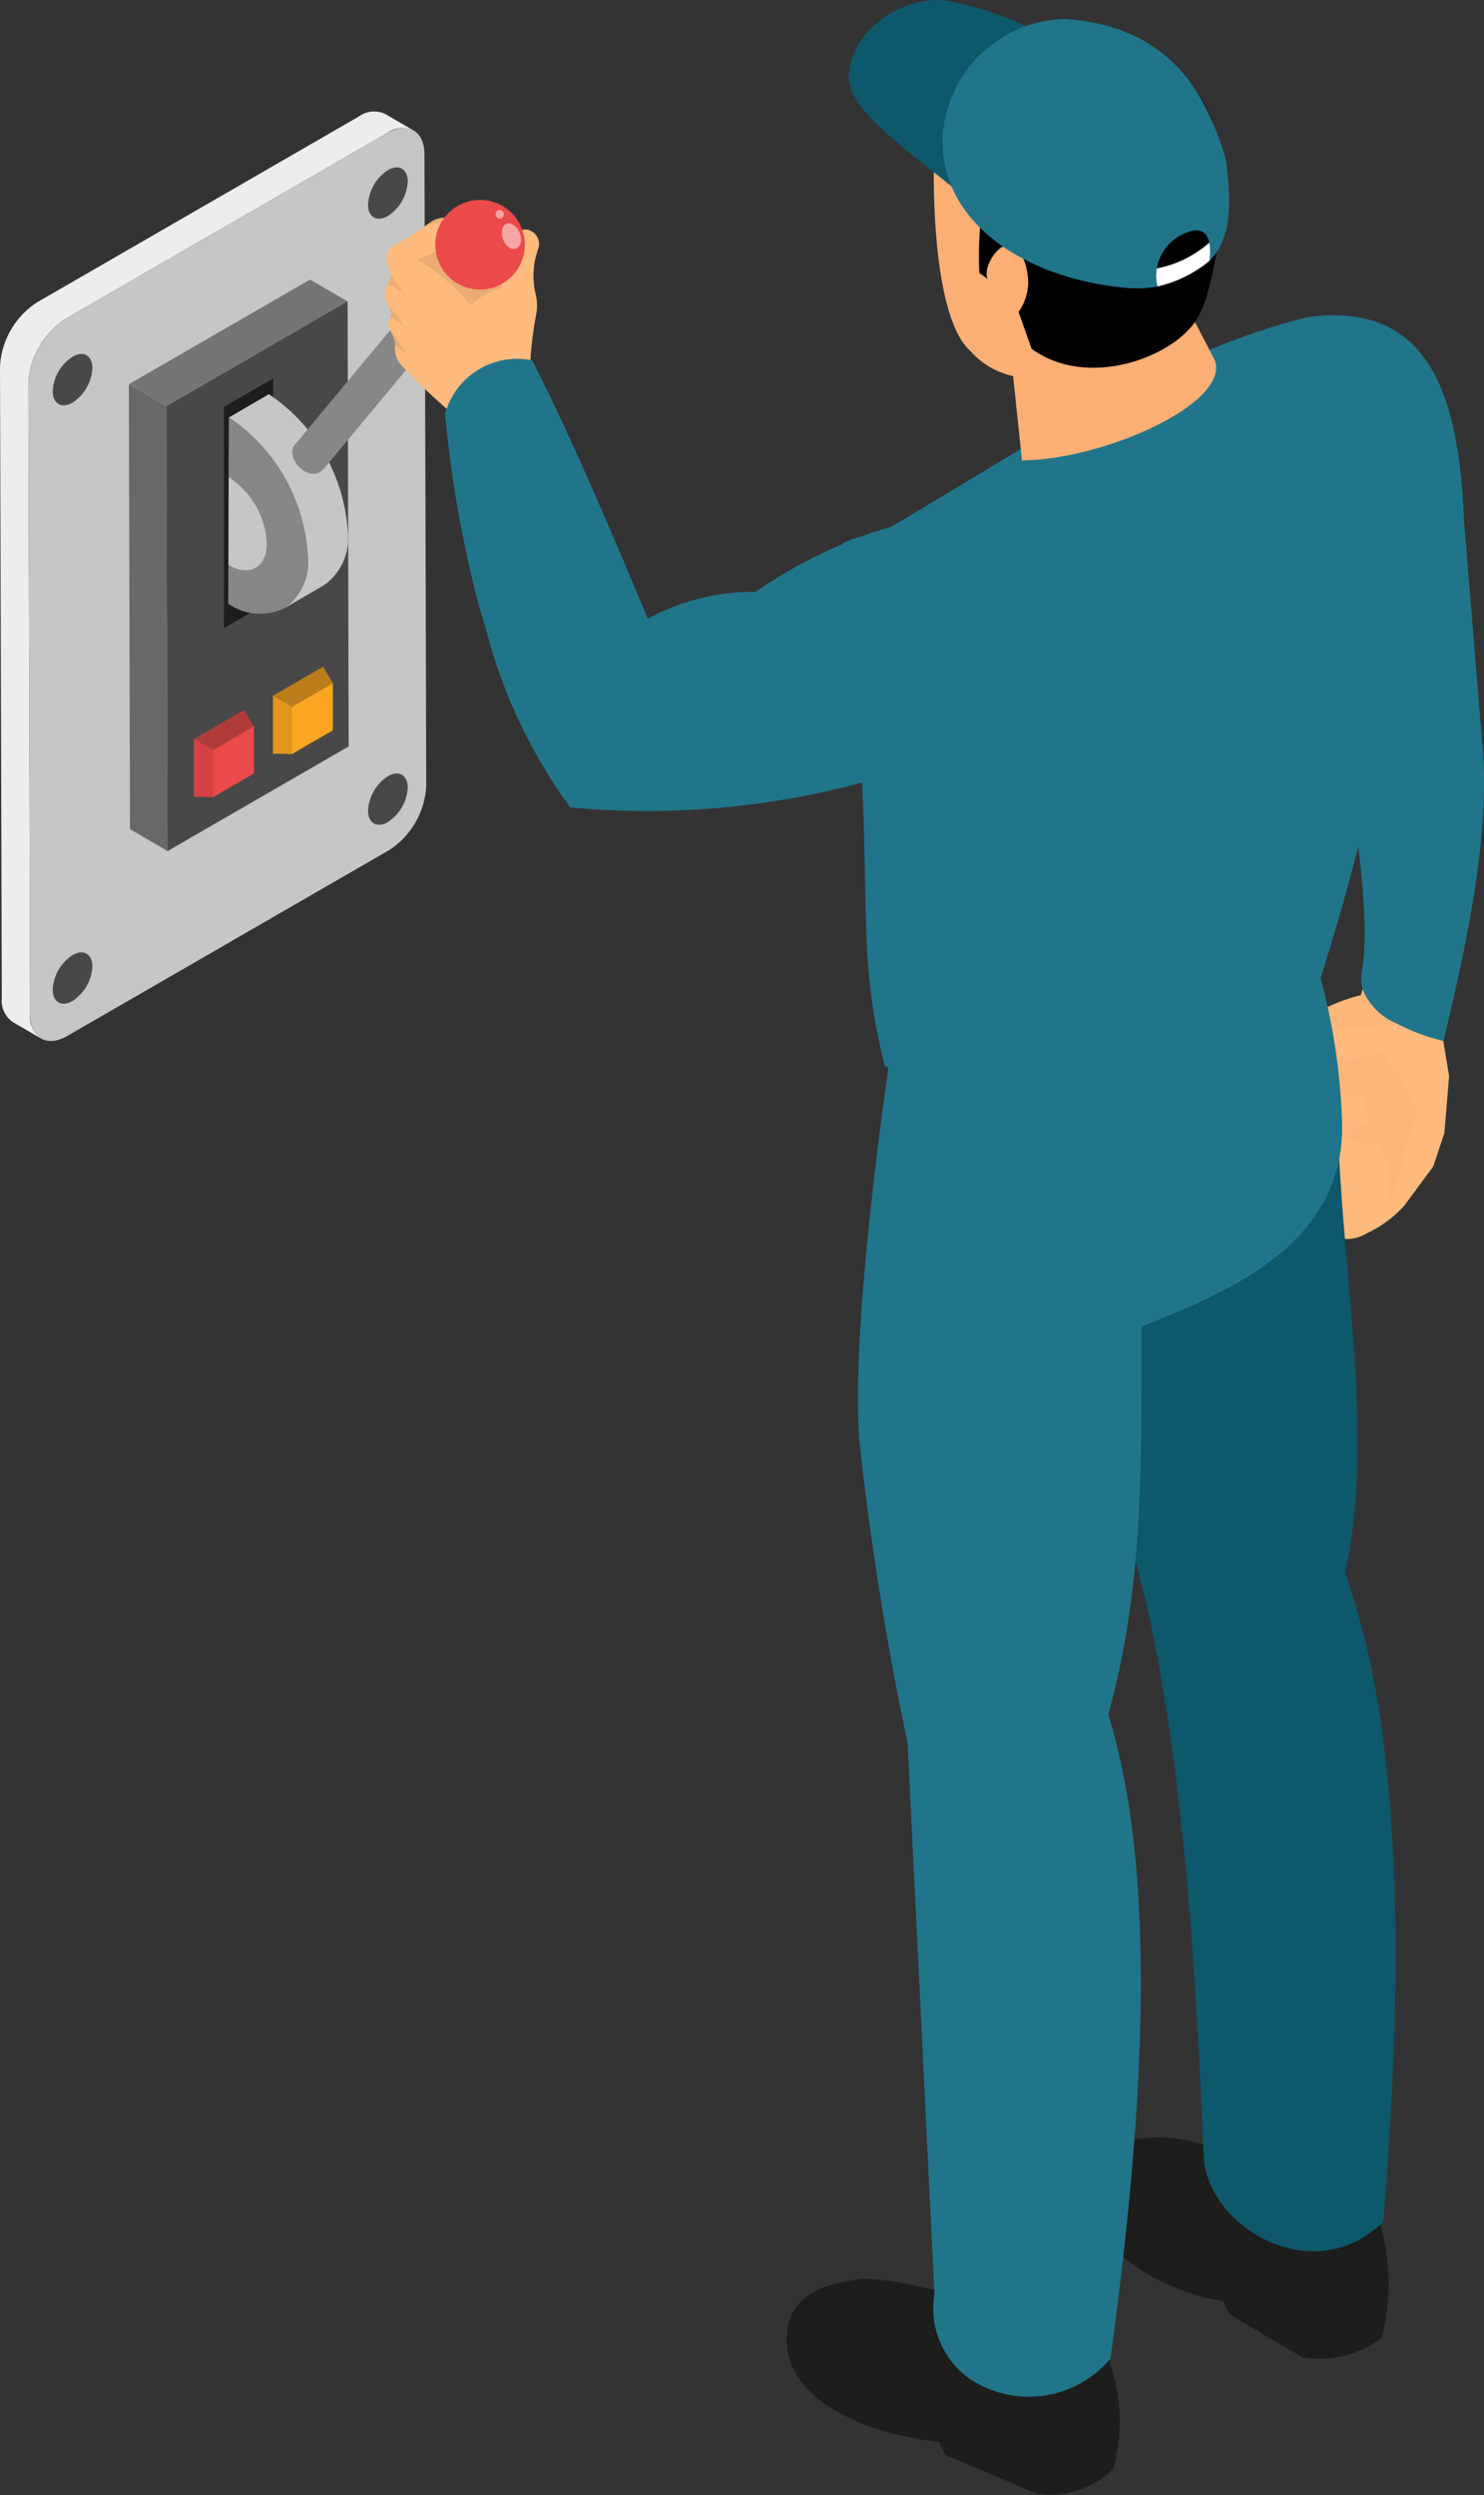 <svg id="Group_172433" data-name="Group 172433" xmlns="http://www.w3.org/2000/svg" xmlns:xlink="http://www.w3.org/1999/xlink" width="66.48" height="111.72" viewBox="0 0 66.48 111.72">
  <rect x="0" y="0" width="66.48" height="111.72" fill="#333333" stroke="none"/>
  <defs>
    <clipPath id="clip-path">
      <rect id="Rectangle_22250" data-name="Rectangle 22250" width="66.48" height="111.72" fill="none"/>
    </clipPath>
    <clipPath id="clip-path-2">
      <rect id="Rectangle_22249" data-name="Rectangle 22249" width="66.481" height="111.72" fill="none"/>
    </clipPath>
    <clipPath id="clip-path-3">
      <rect id="Rectangle_22235" data-name="Rectangle 22235" width="2.688" height="1.792" fill="none"/>
    </clipPath>
    <clipPath id="clip-path-5">
      <rect id="Rectangle_22237" data-name="Rectangle 22237" width="2.998" height="1.211" fill="none"/>
    </clipPath>
    <clipPath id="clip-path-6">
      <rect id="Rectangle_22238" data-name="Rectangle 22238" width="4.025" height="2.815" fill="none"/>
    </clipPath>
    <clipPath id="clip-path-7">
      <rect id="Rectangle_22239" data-name="Rectangle 22239" width="0.824" height="0.978" fill="none"/>
    </clipPath>
    <clipPath id="clip-path-8">
      <rect id="Rectangle_22240" data-name="Rectangle 22240" width="0.671" height="0.895" fill="none"/>
    </clipPath>
    <clipPath id="clip-path-9">
      <rect id="Rectangle_22241" data-name="Rectangle 22241" width="0.787" height="1.116" fill="none"/>
    </clipPath>
    <clipPath id="clip-path-10">
      <rect id="Rectangle_22242" data-name="Rectangle 22242" width="0.863" height="1.151" fill="none"/>
    </clipPath>
    <clipPath id="clip-path-11">
      <rect id="Rectangle_22243" data-name="Rectangle 22243" width="0.412" height="0.449" fill="none"/>
    </clipPath>
    <clipPath id="clip-path-12">
      <rect id="Rectangle_22244" data-name="Rectangle 22244" width="4.839" height="7.078" fill="none"/>
    </clipPath>
    <clipPath id="clip-path-13">
      <rect id="Rectangle_22245" data-name="Rectangle 22245" width="4.984" height="2.097" fill="none"/>
    </clipPath>
    <clipPath id="clip-path-14">
      <rect id="Rectangle_22246" data-name="Rectangle 22246" width="4.565" height="23.146" fill="none"/>
    </clipPath>
    <clipPath id="clip-path-15">
      <rect id="Rectangle_22247" data-name="Rectangle 22247" width="4.978" height="59.754" fill="none"/>
    </clipPath>
    <clipPath id="clip-path-16">
      <rect id="Rectangle_22248" data-name="Rectangle 22248" width="20.903" height="20.872" fill="none"/>
    </clipPath>
  </defs>
  <g id="Group_172477" data-name="Group 172477" clip-path="url(#clip-path)">
    <g id="Group_172476" data-name="Group 172476" transform="translate(0 0)">
      <g id="Group_172475" data-name="Group 172475" clip-path="url(#clip-path-2)">
        <path id="Path_401572" data-name="Path 401572" d="M1.661,12.351,16.075,4.03a1.168,1.168,0,0,1,1.181-.114l1.271.739a1.168,1.168,0,0,0-1.181.114L2.932,13.09a3.669,3.669,0,0,0-1.661,2.878l.08,28.274a1.168,1.168,0,0,0,.485,1.069L.565,44.572A1.169,1.169,0,0,1,.08,43.5L0,15.228a3.659,3.659,0,0,1,1.661-2.877" transform="translate(0 1.186)" fill="#ededed"/>
        <path id="Path_401573" data-name="Path 401573" d="M2.631,12.914A3.659,3.659,0,0,0,.97,15.791l.08,28.274c0,1.06.75,1.485,1.671.954L17.135,36.7a3.653,3.653,0,0,0,1.657-2.876l-.08-28.274c0-1.055-.75-1.485-1.669-.955Z" transform="translate(0.303 1.361)" fill="#c6c6c6"/>
        <path id="Path_401574" data-name="Path 401574" d="M1.8,13.745c0,.567.4.8.889.513a1.964,1.964,0,0,0,.888-1.54c0-.567-.4-.8-.888-.513a1.964,1.964,0,0,0-.889,1.54" transform="translate(0.561 3.768)" fill="#484848"/>
        <path id="Path_401575" data-name="Path 401575" d="M12.568,7.377c0,.567.4.8.889.513a1.965,1.965,0,0,0,.889-1.54c0-.567-.4-.8-.889-.513a1.964,1.964,0,0,0-.889,1.54" transform="translate(3.92 1.782)" fill="#484848"/>
        <path id="Path_401576" data-name="Path 401576" d="M1.8,34.167c0,.567.4.8.889.513a1.964,1.964,0,0,0,.888-1.54c0-.567-.4-.8-.888-.513a1.964,1.964,0,0,0-.889,1.54" transform="translate(0.561 10.138)" fill="#484848"/>
        <path id="Path_401577" data-name="Path 401577" d="M12.568,28.061c0,.567.4.8.889.513a1.965,1.965,0,0,0,.889-1.54c0-.567-.4-.8-.889-.513a1.964,1.964,0,0,0-.889,1.54" transform="translate(3.92 8.233)" fill="#484848"/>
        <path id="Path_401578" data-name="Path 401578" d="M6.08,14.09,4.4,13.114l.051,19.922,1.681.977Z" transform="translate(1.372 4.09)" fill="#686868"/>
        <path id="Path_401579" data-name="Path 401579" d="M14.2,10.518l-1.681-.976L4.4,14.227,6.08,15.2Z" transform="translate(1.372 2.976)" fill="#747474"/>
        <path id="Path_401580" data-name="Path 401580" d="M5.681,14.972,5.732,34.9l8.115-4.686L13.8,10.286Z" transform="translate(1.772 3.208)" fill="#484848"/>
        <path id="Path_401581" data-name="Path 401581" d="M7.647,24.094l2.205-1.273v-9.9L7.647,14.19Z" transform="translate(2.385 4.028)" fill="#1d1d1b"/>
        <path id="Path_401582" data-name="Path 401582" d="M10.292,23.045,12.085,22a2.542,2.542,0,0,0,1.059-2.329,8,8,0,0,0-3.537-6.218L7.814,14.5a7.991,7.991,0,0,1,3.537,6.217,2.54,2.54,0,0,1-1.059,2.329" transform="translate(2.437 4.196)" fill="#c6c6c6"/>
        <path id="Path_401583" data-name="Path 401583" d="M7.795,22.589a2.5,2.5,0,0,0,2.552.181c.052-.038.1-.071.157-.114a2.749,2.749,0,0,0,.853-2.188,8,8,0,0,0-3.538-6.218l-.009,2.675L7.8,20.848Z" transform="translate(2.431 4.444)" fill="#878787"/>
        <path id="Path_401584" data-name="Path 401584" d="M7.8,20.212c.958.554,1.721.114,1.721-.972a3.756,3.756,0,0,0-1.7-2.948c-.009,0-.018,3.92-.018,3.92" transform="translate(2.432 5.081)" fill="#c6c6c6"/>
        <path id="Path_401585" data-name="Path 401585" d="M8.868,24.23l-2.246,1.3v2.592l.859.016,1.709-1.126.118-2.041Z" transform="translate(2.065 7.557)" fill="#d44342"/>
        <path id="Path_401586" data-name="Path 401586" d="M9.106,24.792,7.277,25.848v2.111L9.106,26.9Z" transform="translate(2.27 7.732)" fill="#ea4a49"/>
        <g id="Group_172435" data-name="Group 172435" transform="translate(8.688 31.787)" opacity="0.2">
          <g id="Group_172434" data-name="Group 172434">
            <g id="Group_172433-2" data-name="Group 172433" clip-path="url(#clip-path-3)">
              <path id="Path_401587" data-name="Path 401587" d="M8.868,24.23l-2.246,1.3.861.5L9.31,24.967Z" transform="translate(-6.623 -24.23)" fill="#1d1d1b"/>
            </g>
          </g>
        </g>
        <path id="Path_401588" data-name="Path 401588" d="M11.565,22.757l-2.245,1.3v2.592l.859.016,1.709-1.126.118-2.041Z" transform="translate(2.907 7.097)" fill="#e2951c"/>
        <path id="Path_401589" data-name="Path 401589" d="M11.8,23.318,9.974,24.374v2.111L11.8,25.429Z" transform="translate(3.111 7.272)" fill="#fba620"/>
        <g id="Group_172438" data-name="Group 172438" transform="translate(12.226 29.854)" opacity="0.2">
          <g id="Group_172437" data-name="Group 172437">
            <g id="Group_172436" data-name="Group 172436" clip-path="url(#clip-path-3)">
              <path id="Path_401590" data-name="Path 401590" d="M11.565,22.757l-2.245,1.3.859.5,1.827-1.055Z" transform="translate(-9.319 -22.757)" fill="#1d1d1b"/>
            </g>
          </g>
        </g>
        <path id="Path_401591" data-name="Path 401591" d="M11.416,18.594l8-9.615A.841.841,0,0,0,18.121,7.9l-8,9.615c-.555.559.647,1.883,1.292,1.076" transform="translate(3.113 2.371)" fill="#878787"/>
        <path id="Path_401592" data-name="Path 401592" d="M14.5,10.748l-.728-1.261a11.679,11.679,0,0,0,1.543-.994,1.2,1.2,0,0,1,.714-.156c.682.063,2,.258,2,.828-.012.766-1.9.462-1.9.462-.689.437-1.275.87-1.625,1.122" transform="translate(4.295 2.598)" fill="#ffbb7d"/>
        <path id="Path_401593" data-name="Path 401593" d="M14.494,11.5l-.728-1.261a11.654,11.654,0,0,0,1.541-.994,1.206,1.206,0,0,1,.715-.156c.681.063,2,.258,2,.828-.013.766-1.9.462-1.9.462-.687.437-1.275.87-1.624,1.122" transform="translate(4.293 2.833)" fill="#ffbb7d"/>
        <path id="Path_401594" data-name="Path 401594" d="M18.062,17.689,19.4,16.116l.554-.651-.325-.586-.722-1.3-1.387-2.5c-.039-.018-.079-.038-.117-.059-.073-.037-.148-.077-.22-.117a13.987,13.987,0,0,1-2.12-1.553l.993-.628a5.138,5.138,0,0,0,1.05.051,1.619,1.619,0,0,0,.581-.133.423.423,0,0,0,.266-.379c.009-.569-1.312-.765-1.994-.828a1.2,1.2,0,0,0-.714.156l-.29.209a8.989,8.989,0,0,1-1.413.867c-.558.437-.248.876-.138,1.283a.728.728,0,0,1-.126.426,1.181,1.181,0,0,0-.139.491,1.5,1.5,0,0,0,.182.567.893.893,0,0,1,.088.287.405.405,0,0,1-.047.192.729.729,0,0,0-.051.386.49.49,0,0,0,.045.142,2.077,2.077,0,0,1,.249.606c-.005.047-.008.091-.009.132a1.161,1.161,0,0,0,.341.917,28.476,28.476,0,0,0,4.125,3.592" transform="translate(4.098 2.317)" fill="#ffbb7d"/>
        <path id="Path_401595" data-name="Path 401595" d="M18.072,16.282l.454-.614.394-.531c0-.126-.005-.255-.005-.383A16.413,16.413,0,0,1,19.2,11.68a2.188,2.188,0,0,0-.01-.928,3.492,3.492,0,0,1,.1-2.024.663.663,0,0,0-.457-.884.538.538,0,0,0-.118-.012c-.4.01-.643.518-.8,1.144-.056.22-.1.453-.14.682a1.93,1.93,0,0,1-1.3,1.122,3.938,3.938,0,0,1-.484.114c-.184.031-.371.054-.556.071l1.711,3.441Z" transform="translate(4.812 2.442)" fill="#ffbb7d"/>
        <g id="Group_172441" data-name="Group 172441" transform="translate(19.054 9.748)" opacity="0.1">
          <g id="Group_172440" data-name="Group 172440">
            <g id="Group_172439" data-name="Group 172439" clip-path="url(#clip-path-5)">
              <path id="Path_401596" data-name="Path 401596" d="M17.523,8.264c.009-.569-1.312-.765-1.994-.828a1.2,1.2,0,0,0-.714.156c-.093.066-.189.135-.29.209a1.221,1.221,0,0,1,.669-.127,1.952,1.952,0,0,1,1.64.342.633.633,0,0,1,.422.626.42.42,0,0,0,.266-.378" transform="translate(-14.524 -7.431)" fill="#1d1d1b"/>
            </g>
          </g>
        </g>
        <g id="Group_172444" data-name="Group 172444" transform="translate(18.695 10.861)" opacity="0.1">
          <g id="Group_172443" data-name="Group 172443">
            <g id="Group_172442" data-name="Group 172442" clip-path="url(#clip-path-6)">
              <path id="Path_401597" data-name="Path 401597" d="M18.007,10.312l.269-1.472c-.056.216-.1.449-.139.678-.266.634-.788.512-1.338.682A7.783,7.783,0,0,1,15.264,9l.446-.542a5.138,5.138,0,0,0,1.05.051l-1.076-.232a4.6,4.6,0,0,1-1.433.757,10.028,10.028,0,0,1,2.1,1.719c.1.112.2.226.3.34a3.278,3.278,0,0,1,.405-.336,2.968,2.968,0,0,1,.95-.446" transform="translate(-14.25 -8.28)" fill="#1d1d1b"/>
            </g>
          </g>
        </g>
        <g id="Group_172447" data-name="Group 172447" transform="translate(17.377 12.294)" opacity="0.1">
          <g id="Group_172446" data-name="Group 172446">
            <g id="Group_172445" data-name="Group 172445" clip-path="url(#clip-path-7)">
              <path id="Path_401598" data-name="Path 401598" d="M14.07,10.35a10.712,10.712,0,0,1-.694-.979.741.741,0,0,1-.13.4c.046.022.113.06.274.153a2.04,2.04,0,0,1,.55.424" transform="translate(-13.246 -9.372)" fill="#1d1d1b"/>
            </g>
          </g>
        </g>
        <g id="Group_172450" data-name="Group 172450" transform="translate(17.422 13.754)" opacity="0.1">
          <g id="Group_172449" data-name="Group 172449">
            <g id="Group_172448" data-name="Group 172448" clip-path="url(#clip-path-8)">
              <path id="Path_401599" data-name="Path 401599" d="M13.95,11.38a2.37,2.37,0,0,0-.67-.9.916.916,0,0,1,.087.286.407.407,0,0,1-.047.193,1.224,1.224,0,0,1,.631.417" transform="translate(-13.28 -10.484)" fill="#1d1d1b"/>
            </g>
          </g>
        </g>
        <g id="Group_172453" data-name="Group 172453" transform="translate(17.455 14.759)" opacity="0.1">
          <g id="Group_172452" data-name="Group 172452">
            <g id="Group_172451" data-name="Group 172451" clip-path="url(#clip-path-9)">
              <path id="Path_401600" data-name="Path 401600" d="M14.092,12.366a10.788,10.788,0,0,0-.787-1.115,2.077,2.077,0,0,1,.249.606c-.005.046-.008.089-.009.132a2.854,2.854,0,0,1,.547.377" transform="translate(-13.306 -11.25)" fill="#1d1d1b"/>
            </g>
          </g>
        </g>
        <path id="Path_401601" data-name="Path 401601" d="M14.864,8.831A2.006,2.006,0,1,0,16.87,6.825a2.006,2.006,0,0,0-2.006,2.006" transform="translate(4.636 2.128)" fill="#ea4a49"/>
        <g id="Group_172456" data-name="Group 172456" transform="translate(22.477 9.999)" opacity="0.5">
          <g id="Group_172455" data-name="Group 172455">
            <g id="Group_172454" data-name="Group 172454" clip-path="url(#clip-path-10)">
              <path id="Path_401602" data-name="Path 401602" d="M17.191,8.342c.118.308.382.492.589.413s.278-.394.159-.7-.382-.492-.589-.413-.277.395-.159.7" transform="translate(-17.133 -7.622)" fill="#fff"/>
            </g>
          </g>
        </g>
        <g id="Group_172459" data-name="Group 172459" transform="translate(22.202 9.41)" opacity="0.5">
          <g id="Group_172458" data-name="Group 172458">
            <g id="Group_172457" data-name="Group 172457" clip-path="url(#clip-path-11)">
              <path id="Path_401603" data-name="Path 401603" d="M16.982,7.505a.191.191,0,1,0,.007-.3.22.22,0,0,0-.007.3" transform="translate(-16.924 -7.173)" fill="#fff"/>
            </g>
          </g>
        </g>
        <path id="Path_401604" data-name="Path 401604" d="M51.874,37.778l-.211,2.546-.5,1.5L49.846,43.6a5.32,5.32,0,0,1-1.663,1.216c-1.8,1.035-3.122-1.4-2.9-2.308L46.5,38.923a2.31,2.31,0,0,0-.123-1.36c-.239-.475-2.075.51-2.075.51-.647.371-1.225.7-1.681.967-.615.092-.879-.064-.8-.471l1.27-1.326,1.425-1.249.627-.547a8,8,0,0,1,2.775-1.294L48,33.889l.155-.518,1.381.211,2.06.315-.1,1.573.119.735Z" transform="translate(13.042 10.408)" fill="#ffbb7d"/>
        <g id="Group_172462" data-name="Group 172462" transform="translate(58.68 47.092)" opacity="0.3" style="mix-blend-mode: multiply;isolation: isolate">
          <g id="Group_172461" data-name="Group 172461">
            <g id="Group_172460" data-name="Group 172460" clip-path="url(#clip-path-12)">
              <path id="Path_401605" data-name="Path 401605" d="M45.277,36.543l2.794-.647,1.5,2.524-1.3,4.554c.047-1.212.1-2.666-.7-2.949l-1.391-.2,1.141-.766-.174-1.13-2.42-.383Z" transform="translate(-44.73 -35.897)" fill="#fcaf75"/>
            </g>
          </g>
        </g>
        <g id="Group_172465" data-name="Group 172465" transform="translate(57.571 44.3)" opacity="0.3" style="mix-blend-mode: multiply;isolation: isolate">
          <g id="Group_172464" data-name="Group 172464">
            <g id="Group_172463" data-name="Group 172463" clip-path="url(#clip-path-13)">
              <path id="Path_401606" data-name="Path 401606" d="M43.884,35.865l4.984-.577a2.79,2.79,0,0,1-1.51-1.519l-.08.262A8.053,8.053,0,0,0,44.5,35.318Z" transform="translate(-43.885 -33.768)" fill="#fcaf75"/>
            </g>
          </g>
        </g>
        <path id="Path_401607" data-name="Path 401607" d="M44.688,10.839l.83,9.957.68,8.275c.607,4.8,1.3,8.661.861,11.173a1.773,1.773,0,0,0,.05.7,2.79,2.79,0,0,0,1.51,1.519,8.861,8.861,0,0,0,2.107.79c1.2-4.933,2.127-9.683,1.722-13.523l-.8-9.775c-.223-5.591-1.551-9.825-6.96-9.116" transform="translate(13.937 3.356)" fill="#21758a"/>
        <g id="Group_172468" data-name="Group 172468" transform="translate(59.456 22.674)" opacity="0.5" style="mix-blend-mode: multiply;isolation: isolate">
          <g id="Group_172467" data-name="Group 172467">
            <g id="Group_172466" data-name="Group 172466" clip-path="url(#clip-path-14)">
              <path id="Path_401608" data-name="Path 401608" d="M46,27.038c.607,4.8,1.3,8.661.861,11.172a1.746,1.746,0,0,0,.051.7,2.785,2.785,0,0,0,1.509,1.52c-.009-.619.01-1.227.03-1.834.315-9.268,3.11-17.037-.071-21.313l-3.058,1.48Z" transform="translate(-45.321 -17.284)" fill="#21758a"/>
            </g>
          </g>
        </g>
        <path id="Path_401609" data-name="Path 401609" d="M26.865,80.471c0-1.789,1.381-2.476,3.427-2.695,1.787,0,4.191.8,7.348,1.526l3.6,1.968a8.051,8.051,0,0,1,.261,5.006,3.95,3.95,0,0,1-3.482,1.1l-4.045-1.712-.293-.584c-3.223-.352-6.819-1.816-6.818-4.6" transform="translate(8.379 24.257)" fill="#1d1d1b"/>
        <path id="Path_401610" data-name="Path 401610" d="M36.881,74.809c0-1.46,1.308-1.712,3.26-1.863,3.525,0,3.676,1.764,6.919,1.688l3.187,1.936a9.535,9.535,0,0,1,.139,5.363,4.572,4.572,0,0,1-3.546.862L43.562,80.87l-.278-.593c-3.076-.458-6.4-2.743-6.4-5.468" transform="translate(11.503 22.75)" fill="#1d1d1b"/>
        <path id="Path_401611" data-name="Path 401611" d="M48.478,36.389,36.731,41.3a40.38,40.38,0,0,0,.235,5.5c.741,5.412,2.923,13.591,2.923,13.591,1.574,6.954,2.207,15.585,2.574,24.684.06,3.274,4.934,6.147,8.055,3.049.9-11.1.893-21.889-1.719-29.033,1.25-5.638.092-12.037-.258-18.534.073-.841-.392-4.026-.063-4.165" transform="translate(11.454 11.349)" fill="#0e586b"/>
        <path id="Path_401612" data-name="Path 401612" d="M29.362,54.569a136.624,136.624,0,0,0,2.165,13.571l1.2,24.649a3.857,3.857,0,0,0,1.534,3.769,4.769,4.769,0,0,0,6.348-.875c1.52-11.084,2.12-21.709-.1-28.84C42.073,61.209,42,55.974,42,49.479c3.616-1.473,9.213-3.576,8.981-9.28a28.339,28.339,0,0,0-.959-6.332c-.1-.392-.215-.783-.338-1.168-.1-.3-.192-.59-.3-.883-2,4-8.42,6.5-15.407,5.612-.307-.039-.606-.085-.913-.139-.744-.122-1.488-.283-2.239-.483,0,0-.063.4-.163,1.082-.077.56-.185,1.305-.3,2.18-.529,4.045-1.295,10.855-1,14.5" transform="translate(9.138 9.923)" fill="#21758a"/>
        <g id="Group_172471" data-name="Group 172471" transform="translate(38.433 46.731)" opacity="0.5" style="mix-blend-mode: multiply;isolation: isolate">
          <g id="Group_172470" data-name="Group 172470">
            <g id="Group_172469" data-name="Group 172469" clip-path="url(#clip-path-15)">
              <path id="Path_401613" data-name="Path 401613" d="M29.36,53.378a136.067,136.067,0,0,0,2.167,13.573l1.2,24.656a3.857,3.857,0,0,0,1.551,3.768c-1.074-10.372-1.551-20.1,0-27.622-2.319-8.54-3.373-17.483-.71-24.078-.03-2.634-.314-5.014.244-6.928a27.174,27.174,0,0,1-2.978-1.124s-1.9,12.357-1.469,17.756" transform="translate(-29.296 -35.622)" fill="#21758a"/>
            </g>
          </g>
        </g>
        <path id="Path_401614" data-name="Path 401614" d="M28.715,21.024c.451,3.623.7,6.487.853,8.836.037.638.068,1.236.1,1.8.282,6-.094,8.337,1.021,12.7l.16.07q1.474.679,2.855,1.182c8,2.94,13.9,1.734,16.5-5.2A100.419,100.419,0,0,0,54.562,18.9c-.017-4.146-1.367-7.1-4.892-8.084-6.277,1.513-12.081,5.5-18.713,9.4a9.268,9.268,0,0,1-1.321.421.426.426,0,0,1-.109.039,2.623,2.623,0,0,0-.812.337" transform="translate(8.956 3.375)" fill="#21758a"/>
        <path id="Path_401615" data-name="Path 401615" d="M15.2,14.7a52.472,52.472,0,0,0,1.543,8.7c.092.3.185.6.277.891a23.346,23.346,0,0,0,3.791,8.029,37.024,37.024,0,0,0,13.073-1.112c.775-.207,1.544-.43,2.312-.676.03-.008.068-.024.1-.031.429-.138.851-.283,1.282-.429,4.889-.861,6.986-12.214-1.8-10.426a5.428,5.428,0,0,0-.607.123,12.168,12.168,0,0,0-1.32.422.453.453,0,0,1-.108.038c-.269.108-.538.223-.813.338a20.843,20.843,0,0,0-3.807,2.1,10.007,10.007,0,0,0-4.845,1.206c-.008,0-2.948-7.239-5.181-11.57a3.357,3.357,0,0,0-3.9,2.4" transform="translate(4.74 3.829)" fill="#21758a"/>
        <path id="Path_401616" data-name="Path 401616" d="M34.446,12.02l.593,5.637c3.648-.025,9.354-2.554,8.636-4.493l-1.918-3.68Z" transform="translate(10.743 2.958)" fill="#fcaf75"/>
        <path id="Path_401617" data-name="Path 401617" d="M33.5,15.107c1.447,1.646,3.631,1.426,5.854.837,3.248-1.5,5.586-3.723,5.267-7.95.258-3.07-1.133-6.284-6.367-6.117-3.33.106-6.167,1.316-6.365,4.874,0,0-.177,6.717,1.611,8.357" transform="translate(9.945 0.583)" fill="#fcaf75"/>
        <path id="Path_401618" data-name="Path 401618" d="M44.655,10.217a16.725,16.725,0,0,1-.544,2.7,3.88,3.88,0,0,1-.525,1.162c-1.126,1.623-4.829,2.992-7.315,1.2l-.74-2.091s-1.444-1.248-1.6-1.294a17.508,17.508,0,0,1,.1-2.814A5.022,5.022,0,0,1,31.91,6.119c-.346-2.785,2.222-5.2,6.35-5.017,4.173.178,6.124,2.813,6.517,5.523a21.5,21.5,0,0,1-.122,3.592" transform="translate(9.943 0.341)"/>
        <path id="Path_401619" data-name="Path 401619" d="M33.82,10.028c-.4-.446.214-1.48.662-1.625.624-.2.966.7,1.03,1.194a2.287,2.287,0,0,1-.366,1.723c-.425.628-1.091.01-1.3-.5-.151-.362.227-.512-.026-.8" transform="translate(10.508 2.611)" fill="#fcaf75"/>
        <path id="Path_401620" data-name="Path 401620" d="M39.361,9.509l.216.775a5.63,5.63,0,0,0,2.329-1.148l.164-.975a5,5,0,0,1-2.709,1.347" transform="translate(12.276 2.545)" fill="#fff"/>
        <path id="Path_401621" data-name="Path 401621" d="M34.038,8.708c-2.681-2.183-4.99-3.74-5.055-5.228.009-2.049,2.294-3.6,4.2-3.474A13.251,13.251,0,0,1,38.255,1.93Z" transform="translate(9.039 0)" fill="#0e586b"/>
        <path id="Path_401622" data-name="Path 401622" d="M32.2,5.76c-.279,4,3.783,6.605,8.435,6.946a5.629,5.629,0,0,0,1.178-.077,2.063,2.063,0,0,1,1.271-2.4c.853-.371,1.183.168,1.059,1.255,1-1.032.987-2.571.74-4.512C43.861,3.434,42,.985,37.69.644A5.638,5.638,0,0,0,32.2,5.76" transform="translate(10.039 0.201)" fill="#21758a"/>
        <g id="Group_172474" data-name="Group 172474" transform="translate(21.757 28.121)" opacity="0.5" style="mix-blend-mode: multiply;isolation: isolate">
          <g id="Group_172473" data-name="Group 172473">
            <g id="Group_172472" data-name="Group 172472" clip-path="url(#clip-path-16)">
              <path id="Path_401623" data-name="Path 401623" d="M16.584,21.436a23.355,23.355,0,0,0,3.793,8.03A37.061,37.061,0,0,0,33.45,28.352c.283,6-.093,8.337,1.021,12.7l.161.07q1.474.679,2.855,1.182c-.168-.584-.321-1.174-.453-1.782a55.972,55.972,0,0,1-1.174-12.88c0-.891.024-1.782.046-2.687a14.259,14.259,0,0,1-2.556,1.589c-3.532,1.728-7.715,2.019-12.321,1.4Z" transform="translate(-16.585 -21.436)" fill="#21758a"/>
            </g>
          </g>
        </g>
      </g>
    </g>
  </g>
</svg>
